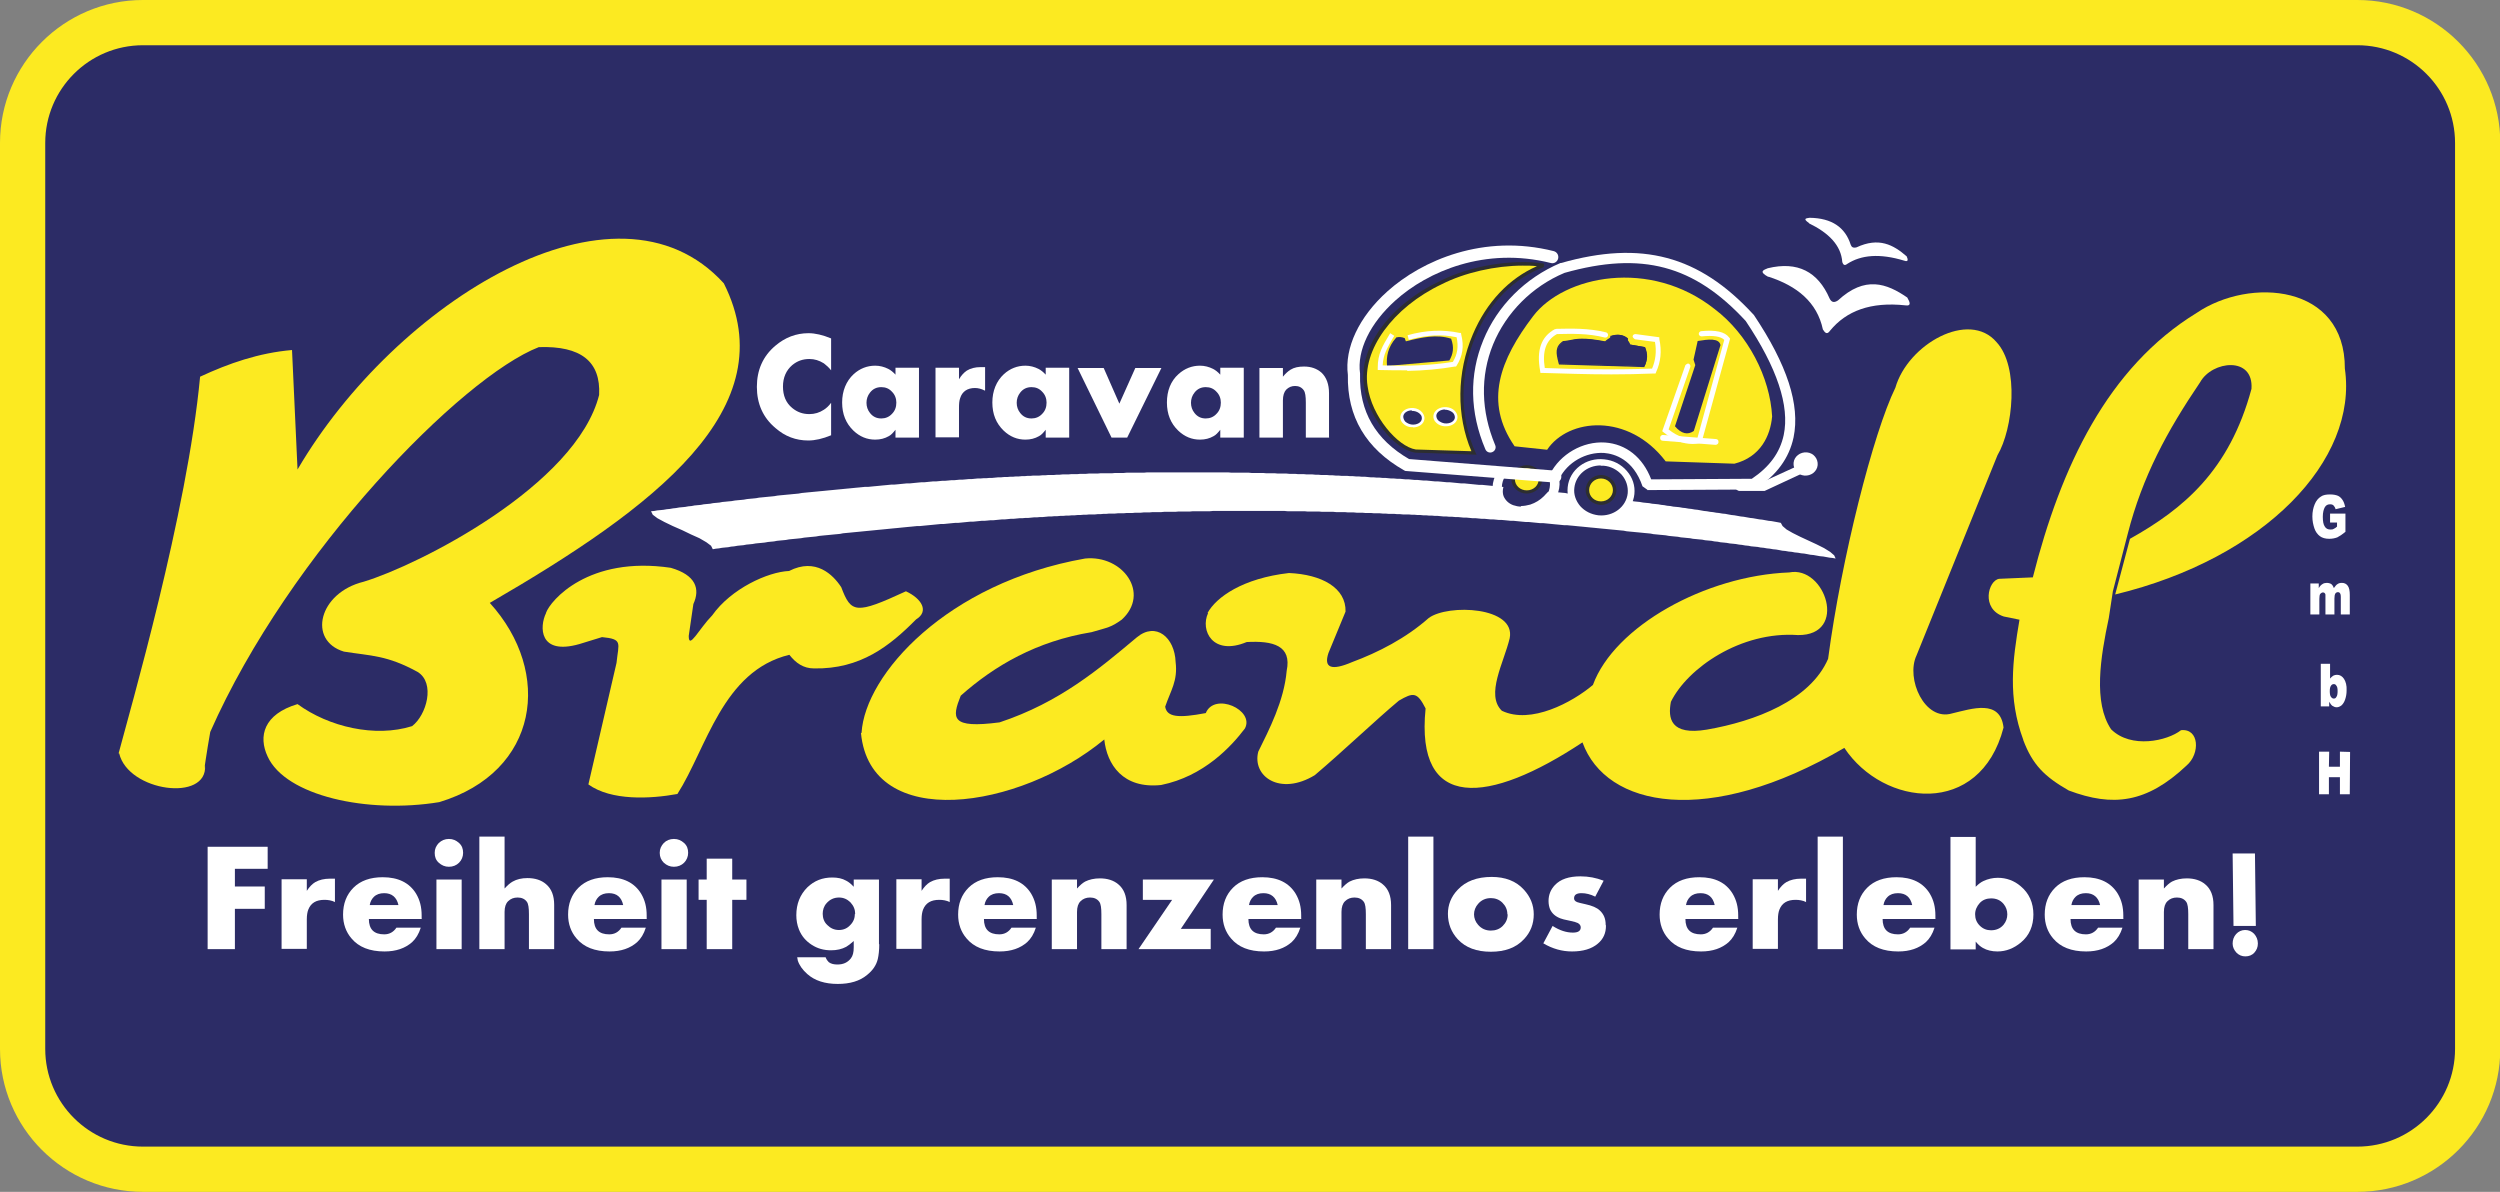 <?xml version="1.0" encoding="UTF-8"?>
<svg xmlns="http://www.w3.org/2000/svg" id="Ebene_1" data-name="Ebene 1" viewBox="0 0 86.21 41.1">
  <rect x="0" y="0" width="86.21" height="41.1" fill="#808080" stroke="none"/>
  <defs>
    <style>
      .cls-1 {
        fill: #fcea21;
      }

      .cls-2 {
        fill: #2d2e30;
      }

      .cls-3 {
        fill: #fff;
      }

      .cls-4 {
        fill: #2c2c66;
      }
    </style>
  </defs>
  <g>
    <path class="cls-4" d="M.78,4.93C.78,2.64,2.64.78,4.93.78h76.35c2.29,0,4.15,1.86,4.15,4.15v31.24c0,2.29-1.86,4.15-4.15,4.15H4.93c-2.29,0-4.15-1.86-4.15-4.15V4.93Z"></path>
    <path class="cls-1" d="M4.93,1.56c-1.86,0-3.37,1.51-3.37,3.37v31.24c0,1.86,1.51,3.37,3.37,3.37h76.36c1.86,0,3.37-1.51,3.37-3.37V4.93c0-1.86-1.51-3.37-3.37-3.37H4.93ZM81.28,41.1H4.93c-2.72,0-4.93-2.21-4.93-4.93V4.93C0,2.21,2.21,0,4.93,0h76.36c2.72,0,4.93,2.21,4.93,4.93v31.24c0,2.72-2.21,4.93-4.93,4.93"></path>
  </g>
  <polygon class="cls-3" points="9.23 29.96 8.1 29.96 8.1 30.57 9.13 30.57 9.13 31.34 8.1 31.34 8.1 32.73 7.16 32.73 7.16 29.2 9.23 29.2 9.23 29.96"></polygon>
  <g>
    <path class="cls-3" d="M11.56,31.11c-.12-.06-.25-.08-.37-.08-.29,0-.47.11-.56.34-.03.08-.05.19-.05.33v1.02h-.87v-2.4h.87v.4c.09-.14.19-.24.29-.3.14-.08.31-.12.51-.12.05,0,.1,0,.17,0v.8Z"></path>
    <path class="cls-3" d="M13.74,31.21c-.06-.27-.23-.41-.49-.41-.15,0-.27.04-.36.13-.07.07-.12.16-.14.28h.99ZM14.55,31.69h-1.83c0,.36.18.53.53.53.18,0,.32-.08.42-.23h.84c-.07.22-.17.38-.3.5-.24.21-.55.32-.95.32-.51,0-.89-.15-1.14-.45-.19-.22-.29-.5-.29-.82,0-.38.12-.69.36-.93.24-.24.58-.36,1.01-.36.53,0,.92.19,1.15.57.13.22.19.46.19.75v.11Z"></path>
    <path class="cls-3" d="M15.92,32.73h-.87v-2.4h.87v2.4ZM15.97,29.41c0,.13-.05.25-.14.34-.09.09-.21.14-.35.14s-.25-.05-.35-.14c-.1-.09-.14-.2-.14-.34s.05-.24.14-.34c.1-.09.21-.14.35-.14s.25.05.35.14c.1.09.14.2.14.34"></path>
    <path class="cls-3" d="M19.11,32.73h-.87v-1.21c0-.21-.02-.35-.07-.42-.07-.1-.18-.15-.32-.15-.13,0-.24.04-.33.13-.08.08-.12.2-.12.37v1.28h-.87v-3.88h.87v1.79c.1-.11.19-.19.28-.24.14-.08.31-.12.51-.12.26,0,.48.07.64.21.19.16.28.4.28.71v1.53Z"></path>
    <path class="cls-3" d="M21.49,31.21c-.06-.27-.22-.41-.49-.41-.15,0-.27.04-.36.13-.07.07-.12.16-.14.28h.99ZM22.31,31.69h-1.83c0,.36.18.53.53.53.18,0,.32-.08.42-.23h.84c-.07.22-.17.38-.3.5-.24.21-.55.32-.95.32-.51,0-.89-.15-1.14-.45-.19-.22-.29-.5-.29-.82,0-.38.12-.69.36-.93.24-.24.58-.36,1.01-.36.53,0,.92.19,1.15.57.13.22.19.46.19.75v.11Z"></path>
    <path class="cls-3" d="M23.68,32.73h-.87v-2.4h.87v2.4ZM23.73,29.41c0,.13-.05.25-.14.34-.09.09-.21.14-.35.14s-.25-.05-.35-.14c-.09-.09-.14-.2-.14-.34s.05-.24.14-.34c.09-.09.21-.14.35-.14s.25.05.35.14c.1.09.14.2.14.34"></path>
  </g>
  <polygon class="cls-3" points="25.74 31.03 25.25 31.03 25.25 32.73 24.37 32.73 24.37 31.03 24.09 31.03 24.09 30.33 24.37 30.33 24.37 29.61 25.25 29.61 25.25 30.33 25.74 30.33 25.74 31.03"></polygon>
  <g>
    <path class="cls-3" d="M29.49,31.52c0-.15-.05-.28-.16-.4-.11-.11-.24-.17-.4-.17-.17,0-.32.07-.43.2-.09.1-.13.23-.13.36,0,.15.05.29.16.39.11.11.24.17.4.17s.29-.06.39-.17c.11-.11.16-.24.16-.39M30.32,32.56c0,.21-.02.38-.05.51-.05.21-.17.39-.37.55-.25.21-.59.31-1.01.31-.44,0-.79-.11-1.05-.34-.17-.15-.28-.31-.33-.47,0-.02-.01-.05-.02-.11h.98c.03.08.07.13.11.17.08.06.18.08.3.08.2,0,.35-.07.46-.21.07-.09.1-.21.1-.38v-.22c-.1.09-.19.16-.26.2-.15.08-.32.12-.52.12-.25,0-.47-.06-.67-.19-.2-.13-.35-.3-.44-.53-.06-.15-.09-.32-.09-.49,0-.39.13-.71.38-.96.24-.23.52-.34.86-.34.18,0,.34.03.48.11.08.04.17.11.26.21v-.25h.87v2.23Z"></path>
    <path class="cls-3" d="M32.76,31.11c-.12-.06-.25-.08-.37-.08-.29,0-.47.11-.56.34-.03.08-.05.19-.05.33v1.02h-.87v-2.4h.87v.4c.09-.14.19-.24.29-.3.14-.08.31-.12.51-.12.05,0,.1,0,.17,0v.8Z"></path>
    <path class="cls-3" d="M34.94,31.21c-.06-.27-.22-.41-.49-.41-.15,0-.27.04-.36.13-.07.07-.12.16-.14.28h.99ZM35.76,31.69h-1.83c0,.36.18.53.53.53.18,0,.32-.08.42-.23h.84c-.07.22-.17.38-.3.5-.24.21-.55.32-.95.32-.51,0-.89-.15-1.14-.45-.19-.22-.29-.5-.29-.82,0-.38.12-.69.36-.93.24-.24.58-.36,1.01-.36.53,0,.92.19,1.15.57.13.22.19.46.19.75v.11Z"></path>
    <path class="cls-3" d="M38.85,32.73h-.87v-1.21c0-.21-.02-.35-.07-.42-.07-.1-.18-.15-.32-.15-.13,0-.24.04-.33.13-.08.08-.12.2-.12.37v1.28h-.87v-2.4h.87v.31c.1-.11.19-.19.28-.24.14-.07.31-.11.51-.11.26,0,.48.07.64.21.19.16.28.4.28.71v1.53Z"></path>
  </g>
  <polygon class="cls-3" points="41.86 30.33 40.72 32.03 41.75 32.03 41.75 32.73 39.26 32.73 40.42 31.03 39.41 31.03 39.41 30.33 41.86 30.33"></polygon>
  <g>
    <path class="cls-3" d="M44.06,31.21c-.06-.27-.23-.41-.49-.41-.15,0-.27.04-.36.13-.07.07-.12.16-.14.28h.99ZM44.88,31.69h-1.83c0,.36.18.53.53.53.18,0,.32-.08.42-.23h.84c-.07.22-.17.38-.3.5-.24.21-.55.32-.95.32-.51,0-.89-.15-1.14-.45-.19-.22-.29-.5-.29-.82,0-.38.12-.69.36-.93.24-.24.58-.36,1.01-.36.53,0,.92.19,1.15.57.13.22.19.46.19.75v.11Z"></path>
    <path class="cls-3" d="M47.97,32.73h-.87v-1.21c0-.21-.02-.35-.07-.42-.07-.1-.18-.15-.32-.15-.13,0-.24.04-.33.13-.08.08-.12.2-.12.37v1.28h-.87v-2.4h.87v.31c.1-.11.19-.19.28-.24.14-.07.31-.11.51-.11.26,0,.48.07.64.21.19.16.28.4.28.71v1.53Z"></path>
  </g>
  <rect class="cls-3" x="48.56" y="28.85" width=".87" height="3.88"></rect>
  <g>
    <path class="cls-3" d="M51.98,31.53c0-.16-.06-.29-.17-.4-.11-.11-.25-.16-.4-.16-.18,0-.33.07-.44.2-.09.1-.14.23-.14.36s.05.26.14.36c.11.13.26.2.44.2.16,0,.3-.05.41-.16.11-.11.17-.24.17-.4M52.89,31.53c0,.33-.11.62-.34.86-.27.29-.65.43-1.14.43s-.87-.14-1.14-.43c-.22-.24-.34-.53-.34-.88,0-.31.11-.59.34-.83.27-.29.66-.44,1.17-.44.46,0,.84.14,1.11.44.22.24.34.52.34.85"></path>
    <path class="cls-3" d="M55.38,31.92c0,.26-.09.46-.28.62-.21.18-.51.27-.89.27-.34,0-.67-.09-.99-.28l.32-.6c.25.16.48.23.7.23.18,0,.27-.06.27-.18,0-.06-.03-.11-.1-.15-.04-.02-.13-.05-.28-.08-.16-.03-.27-.06-.32-.08-.18-.07-.29-.17-.36-.32-.03-.08-.05-.17-.05-.28,0-.21.07-.39.22-.55.19-.2.48-.3.88-.3.28,0,.54.05.8.15l-.29.55c-.16-.08-.32-.12-.47-.12-.18,0-.26.06-.26.18,0,.05.03.1.11.13.03.01.13.04.28.07.23.05.4.12.5.22.14.13.2.29.2.49"></path>
    <path class="cls-3" d="M59.13,31.21c-.06-.27-.22-.41-.49-.41-.15,0-.27.04-.36.13-.07.07-.12.16-.14.28h.99ZM59.95,31.69h-1.83c0,.36.18.53.53.53.18,0,.32-.08.42-.23h.84c-.07.22-.17.38-.3.5-.24.21-.55.32-.95.32-.51,0-.89-.15-1.14-.45-.19-.22-.29-.5-.29-.82,0-.38.12-.69.36-.93.24-.24.58-.36,1.01-.36.54,0,.92.19,1.15.57.13.22.19.46.19.75v.11Z"></path>
    <path class="cls-3" d="M62.29,31.11c-.12-.06-.25-.08-.37-.08-.29,0-.47.11-.56.34-.03.08-.05.19-.05.33v1.02h-.87v-2.4h.87v.4c.09-.14.19-.24.29-.3.14-.08.31-.12.51-.12.05,0,.1,0,.17,0v.8Z"></path>
  </g>
  <rect class="cls-3" x="62.68" y="28.85" width=".87" height="3.88"></rect>
  <g>
    <path class="cls-3" d="M65.94,31.21c-.06-.27-.22-.41-.49-.41-.15,0-.27.04-.36.13-.07.07-.12.16-.14.28h.99ZM66.75,31.69h-1.83c0,.36.18.53.53.53.18,0,.32-.08.42-.23h.84c-.07.22-.17.38-.3.5-.24.21-.55.32-.95.32-.51,0-.89-.15-1.14-.45-.19-.22-.29-.5-.29-.82,0-.38.12-.69.36-.93.24-.24.58-.36,1.01-.36.53,0,.92.19,1.15.57.13.22.19.46.19.75v.11Z"></path>
    <path class="cls-3" d="M69.22,31.53c0-.13-.04-.25-.13-.36-.11-.13-.25-.19-.43-.19-.15,0-.29.05-.39.16s-.16.24-.16.39.05.28.16.39.24.16.39.16c.17,0,.32-.06.43-.19.09-.11.13-.23.13-.36M70.12,31.53c0,.4-.14.73-.43.97-.24.2-.51.31-.81.31-.19,0-.36-.04-.5-.12-.09-.05-.17-.12-.25-.22v.27h-.87v-3.88h.87v1.72c.09-.09.18-.16.27-.2.15-.07.32-.11.49-.11.3,0,.57.1.79.29.29.24.44.57.44.98"></path>
    <path class="cls-3" d="M72.42,31.21c-.06-.27-.23-.41-.49-.41-.15,0-.27.04-.36.13-.07.07-.12.16-.14.28h.99ZM73.23,31.69h-1.83c0,.36.18.53.53.53.18,0,.32-.08.42-.23h.84c-.07.22-.17.38-.3.5-.24.21-.55.32-.95.32-.51,0-.89-.15-1.14-.45-.19-.22-.29-.5-.29-.82,0-.38.12-.69.36-.93.24-.24.58-.36,1.01-.36.53,0,.92.19,1.15.57.13.22.19.46.19.75v.11Z"></path>
    <path class="cls-3" d="M76.33,32.73h-.87v-1.21c0-.21-.02-.35-.07-.42-.07-.1-.18-.15-.32-.15-.13,0-.24.04-.33.13-.08.08-.12.2-.12.37v1.28h-.87v-2.4h.87v.31c.1-.11.19-.19.28-.24.14-.07.31-.11.51-.11.26,0,.48.07.64.21.19.16.28.4.28.71v1.53Z"></path>
    <path class="cls-3" d="M77.86,32.54c0,.12-.04.22-.12.31-.08.09-.19.13-.31.13-.12,0-.22-.04-.31-.13-.08-.09-.13-.19-.13-.31,0-.13.04-.24.12-.33.08-.09.19-.14.31-.14.12,0,.22.04.31.13.08.09.13.2.13.33M77.79,31.93h-.77s-.03-2.5-.03-2.5h.77s.03,2.5.03,2.5Z"></path>
    <path class="cls-3" d="M80.35,18.02v-.31s.53,0,.53,0v.63c-.11.09-.2.15-.28.19-.08.03-.17.05-.28.05-.13,0-.24-.03-.32-.09-.08-.06-.15-.15-.19-.27-.04-.12-.07-.25-.07-.41,0-.16.03-.3.08-.42.05-.12.12-.21.22-.27.07-.05.18-.07.31-.07.12,0,.21.02.28.05.06.03.11.08.15.14.04.06.07.14.09.24l-.33.08c-.01-.05-.04-.1-.07-.13-.03-.03-.07-.04-.12-.04-.08,0-.14.03-.18.1-.04.07-.07.18-.07.33,0,.16.02.27.07.34.04.07.11.1.19.1.04,0,.08,0,.11-.02.04-.02.08-.04.12-.08v-.14s-.23,0-.23,0Z"></path>
    <path class="cls-3" d="M79.67,20.12h.29s0,.16,0,.16c.04-.07.08-.11.13-.14.04-.03.1-.04.15-.04.06,0,.12.02.15.04.04.03.07.08.09.14.05-.07.09-.12.13-.14.04-.03.09-.04.15-.04.08,0,.15.03.2.1.05.07.07.17.07.32v.67s-.31,0-.31,0v-.61s0-.08-.02-.11c-.02-.04-.05-.05-.08-.05-.04,0-.07.02-.09.05-.02.04-.03.09-.03.17v.55s-.31,0-.31,0v-.59s0-.08,0-.09c0-.03-.02-.05-.03-.06-.02-.02-.04-.02-.06-.02-.03,0-.06.02-.09.05-.02.03-.03.09-.03.17v.54s-.31,0-.31,0v-1.06Z"></path>
    <path class="cls-3" d="M80.34,23.83c0,.09.01.16.04.2.03.04.06.06.1.06s.07-.02.09-.06c.03-.04.04-.11.04-.2,0-.08-.01-.15-.04-.18-.02-.04-.05-.06-.09-.06-.04,0-.08.02-.1.06-.03.04-.04.1-.04.19M80.04,22.89h.31s0,.51,0,.51c.03-.04.07-.07.11-.1.04-.02.08-.03.13-.03.1,0,.18.05.24.14.06.09.1.23.09.4,0,.12-.02.22-.05.31-.03.09-.07.15-.12.2-.05.04-.11.07-.17.07-.06,0-.1-.02-.15-.05-.03-.02-.07-.07-.11-.14v.16s-.29,0-.29,0v-1.47Z"></path>
  </g>
  <polygon class="cls-3" points="79.97 25.92 80.32 25.92 80.31 26.44 80.69 26.44 80.69 25.92 81.04 25.93 81.03 27.39 80.69 27.39 80.69 26.8 80.31 26.8 80.31 27.39 79.97 27.39 79.97 25.92"></polygon>
  <polygon class="cls-3" points="22.45 17.63 22.56 17.62 22.67 17.6 22.78 17.59 22.88 17.58 22.99 17.56 23.1 17.55 23.21 17.53 23.31 17.52 23.42 17.5 23.53 17.49 23.63 17.48 23.74 17.46 23.85 17.45 23.95 17.43 24.06 17.42 24.17 17.41 24.27 17.39 24.38 17.38 24.49 17.37 24.59 17.35 24.7 17.34 24.81 17.33 24.91 17.31 25.02 17.3 25.12 17.29 25.23 17.28 25.34 17.26 25.44 17.25 25.55 17.24 25.65 17.23 25.76 17.21 25.86 17.2 25.97 17.19 26.07 17.18 26.18 17.16 26.29 17.15 26.39 17.14 26.49 17.13 26.6 17.12 26.7 17.11 26.81 17.09 26.91 17.08 27.02 17.07 27.12 17.06 27.23 17.05 27.33 17.04 27.44 17.03 27.54 17.02 27.65 17 27.75 16.99 27.85 16.98 27.96 16.97 28.06 16.96 28.17 16.95 28.27 16.94 28.38 16.93 28.48 16.92 28.58 16.91 28.69 16.9 28.79 16.89 28.89 16.88 29 16.87 29.1 16.86 29.2 16.85 29.31 16.84 29.41 16.83 29.51 16.82 29.62 16.81 29.72 16.8 29.82 16.79 29.93 16.79 30.03 16.78 30.13 16.77 30.24 16.76 30.34 16.75 30.44 16.74 30.55 16.73 30.65 16.72 30.75 16.71 30.85 16.71 30.96 16.7 31.06 16.69 31.16 16.68 31.26 16.67 31.37 16.67 31.47 16.66 31.57 16.65 31.67 16.64 31.78 16.63 31.88 16.63 31.98 16.62 32.08 16.61 32.18 16.6 32.29 16.6 32.39 16.59 32.49 16.58 32.59 16.58 32.7 16.57 32.8 16.56 32.9 16.56 33 16.55 33.1 16.54 33.2 16.54 33.31 16.53 33.41 16.52 33.51 16.52 33.61 16.51 33.71 16.5 33.81 16.5 33.92 16.49 34.02 16.49 34.12 16.48 34.22 16.48 34.32 16.47 34.42 16.46 34.52 16.46 34.62 16.45 34.73 16.45 34.83 16.44 34.93 16.44 35.03 16.43 35.13 16.43 35.23 16.42 35.33 16.42 35.43 16.41 35.53 16.41 35.63 16.4 35.74 16.4 35.84 16.4 35.94 16.39 36.04 16.39 36.14 16.38 36.24 16.38 36.34 16.38 36.44 16.37 36.54 16.37 36.64 16.36 36.74 16.36 36.84 16.36 36.94 16.35 37.04 16.35 37.15 16.35 37.25 16.34 37.35 16.34 37.45 16.34 37.55 16.33 37.65 16.33 37.75 16.33 37.85 16.33 37.95 16.32 38.05 16.32 38.15 16.32 38.25 16.32 38.35 16.32 38.45 16.31 38.55 16.31 38.65 16.31 38.75 16.31 38.85 16.3 38.95 16.3 39.05 16.3 39.15 16.3 39.25 16.3 39.35 16.3 39.45 16.3 39.55 16.29 39.65 16.29 39.75 16.29 39.85 16.29 39.95 16.29 40.05 16.29 40.15 16.29 40.25 16.29 40.36 16.29 40.46 16.29 40.56 16.29 40.66 16.29 40.76 16.29 40.86 16.29 40.96 16.29 41.06 16.29 41.16 16.29 41.26 16.29 41.36 16.29 41.46 16.29 41.56 16.29 41.66 16.29 41.76 16.29 41.86 16.29 41.96 16.29 42.06 16.29 42.16 16.29 42.26 16.29 42.36 16.29 42.46 16.3 42.66 16.3 42.76 16.3 42.86 16.3 42.96 16.3 43.06 16.3 43.16 16.31 43.26 16.31 43.36 16.31 43.46 16.31 43.56 16.31 43.66 16.32 43.76 16.32 43.86 16.32 43.96 16.32 44.06 16.33 44.16 16.33 44.26 16.33 44.36 16.33 44.46 16.34 44.56 16.34 44.66 16.34 44.76 16.35 44.86 16.35 44.96 16.35 45.06 16.36 45.16 16.36 45.26 16.36 45.36 16.37 45.46 16.37 45.56 16.38 45.66 16.38 45.76 16.38 45.86 16.39 45.96 16.39 46.06 16.4 46.16 16.4 46.26 16.41 46.36 16.41 46.46 16.41 46.56 16.42 46.66 16.42 46.76 16.43 46.86 16.43 46.96 16.44 47.07 16.44 47.17 16.45 47.27 16.46 47.37 16.46 47.47 16.47 47.57 16.47 47.67 16.48 47.77 16.48 47.87 16.49 47.97 16.5 48.07 16.5 48.17 16.51 48.27 16.51 48.37 16.52 48.47 16.53 48.58 16.53 48.68 16.54 48.78 16.55 48.88 16.55 48.98 16.56 49.08 16.57 49.18 16.57 49.28 16.58 49.38 16.59 49.48 16.6 49.58 16.6 49.69 16.61 49.79 16.62 49.89 16.63 49.99 16.63 50.09 16.64 50.19 16.65 50.29 16.66 50.39 16.67 50.5 16.67 50.6 16.68 50.7 16.69 50.8 16.7 50.9 16.71 51 16.72 51.11 16.72 51.21 16.73 51.31 16.74 51.41 16.75 51.51 16.76 51.61 16.77 51.72 16.78 51.82 16.79 51.92 16.8 52.02 16.81 52.12 16.82 52.23 16.83 52.33 16.84 52.43 16.84 52.53 16.85 52.63 16.87 52.74 16.88 52.84 16.88 52.94 16.9 53.04 16.91 53.15 16.92 53.25 16.93 53.35 16.94 53.45 16.95 53.56 16.96 53.66 16.97 53.76 16.98 53.86 16.99 53.97 17 54.07 17.02 54.17 17.03 54.28 17.04 54.38 17.05 54.48 17.06 54.59 17.07 54.69 17.08 54.79 17.1 54.9 17.11 55 17.12 55.1 17.13 55.2 17.14 55.31 17.16 55.41 17.17 55.52 17.18 55.62 17.19 55.72 17.21 55.83 17.22 55.93 17.23 56.03 17.25 56.14 17.26 56.24 17.27 56.35 17.29 56.45 17.3 56.55 17.31 56.66 17.33 56.76 17.34 56.87 17.35 56.97 17.37 57.08 17.38 57.18 17.39 57.29 17.41 57.39 17.42 57.49 17.44 57.6 17.45 57.7 17.47 57.81 17.48 57.91 17.49 58.02 17.51 58.12 17.52 58.23 17.54 58.33 17.55 58.44 17.57 58.54 17.58 58.65 17.6 58.76 17.62 58.86 17.63 58.97 17.65 59.07 17.66 59.18 17.68 59.28 17.69 59.39 17.71 59.5 17.72 59.6 17.74 59.71 17.76 59.81 17.77 59.92 17.79 60.03 17.81 60.13 17.82 60.24 17.84 60.35 17.86 60.45 17.87 60.56 17.89 60.67 17.91 60.77 17.92 60.88 17.94 60.99 17.96 61.09 17.97 61.2 17.99 61.31 18.01 61.41 18.03 61.47 18.14 61.61 18.26 61.82 18.38 62.08 18.51 62.36 18.64 62.64 18.77 62.9 18.9 63.11 19.03 63.25 19.15 63.3 19.26 63.19 19.24 63.09 19.23 62.98 19.21 62.87 19.19 62.76 19.18 62.65 19.16 62.54 19.14 62.43 19.13 62.33 19.11 62.22 19.09 62.11 19.08 62 19.06 61.89 19.05 61.79 19.03 61.68 19.02 61.57 19 61.46 18.99 61.36 18.97 61.25 18.95 61.14 18.94 61.03 18.92 60.93 18.91 60.82 18.89 60.71 18.88 60.61 18.86 60.5 18.85 60.39 18.84 60.29 18.82 60.18 18.81 60.07 18.79 59.97 18.78 59.86 18.76 59.76 18.75 59.65 18.74 59.54 18.72 59.44 18.71 59.33 18.7 59.23 18.68 59.12 18.67 59.02 18.65 58.91 18.64 58.8 18.63 58.7 18.61 58.59 18.6 58.49 18.59 58.38 18.58 58.28 18.56 58.17 18.55 58.07 18.54 57.96 18.53 57.86 18.51 57.75 18.5 57.65 18.49 57.55 18.48 57.44 18.46 57.34 18.45 57.23 18.44 57.13 18.43 57.02 18.42 56.92 18.4 56.82 18.39 56.71 18.38 56.61 18.37 56.51 18.36 56.4 18.35 56.3 18.34 56.19 18.33 56.09 18.32 55.99 18.3 55.88 18.29 55.78 18.28 55.68 18.27 55.57 18.26 55.47 18.25 55.37 18.24 55.26 18.23 55.16 18.22 55.06 18.21 54.96 18.2 54.85 18.19 54.75 18.18 54.65 18.17 54.55 18.16 54.44 18.15 54.34 18.14 54.24 18.13 54.13 18.12 54.03 18.11 53.93 18.11 53.83 18.1 53.73 18.09 53.62 18.08 53.52 18.07 53.42 18.06 53.32 18.05 53.22 18.04 53.11 18.04 53.01 18.03 52.91 18.02 52.81 18.01 52.71 18 52.61 18 52.5 17.99 52.4 17.98 52.3 17.97 52.2 17.96 52.1 17.96 52 17.95 51.9 17.94 51.79 17.93 51.69 17.93 51.59 17.92 51.49 17.91 51.39 17.91 51.29 17.9 51.19 17.89 51.09 17.89 50.99 17.88 50.89 17.87 50.78 17.87 50.68 17.86 50.58 17.85 50.48 17.85 50.38 17.84 50.28 17.83 50.18 17.83 50.08 17.82 49.98 17.82 49.88 17.81 49.78 17.81 49.68 17.8 49.58 17.79 49.48 17.79 49.38 17.78 49.28 17.78 49.18 17.77 49.08 17.77 48.98 17.76 48.88 17.76 48.78 17.75 48.68 17.75 48.58 17.74 48.48 17.74 48.38 17.74 48.28 17.73 48.18 17.73 48.08 17.72 47.98 17.72 47.88 17.72 47.78 17.71 47.68 17.71 47.58 17.7 47.48 17.7 47.38 17.7 47.28 17.69 47.18 17.69 47.08 17.69 46.98 17.68 46.88 17.68 46.78 17.68 46.68 17.67 46.58 17.67 46.48 17.67 46.38 17.66 46.28 17.66 46.18 17.66 46.08 17.66 45.98 17.65 45.89 17.65 45.79 17.65 45.69 17.65 45.59 17.65 45.49 17.64 45.39 17.64 45.29 17.64 45.19 17.64 45.09 17.64 44.99 17.63 44.89 17.63 44.79 17.63 44.6 17.63 44.5 17.63 44.4 17.63 44.3 17.62 44.2 17.62 44.1 17.62 44 17.62 43.9 17.62 43.8 17.62 43.7 17.62 43.6 17.62 43.51 17.62 43.41 17.62 43.31 17.62 43.21 17.62 43.11 17.62 43.01 17.62 42.91 17.62 42.81 17.62 42.71 17.62 42.61 17.62 42.51 17.62 42.42 17.62 42.32 17.62 42.22 17.62 42.12 17.62 42.02 17.62 41.92 17.62 41.82 17.62 41.72 17.63 41.62 17.63 41.52 17.63 41.43 17.63 41.33 17.63 41.23 17.63 41.13 17.63 41.03 17.64 40.93 17.64 40.83 17.64 40.73 17.64 40.63 17.64 40.53 17.65 40.43 17.65 40.34 17.65 40.24 17.65 40.14 17.65 40.04 17.66 39.94 17.66 39.84 17.66 39.74 17.66 39.64 17.67 39.54 17.67 39.44 17.67 39.34 17.68 39.24 17.68 39.15 17.68 39.05 17.69 38.95 17.69 38.85 17.69 38.75 17.7 38.65 17.7 38.55 17.7 38.45 17.71 38.35 17.71 38.25 17.71 38.15 17.72 38.05 17.72 37.95 17.73 37.85 17.73 37.76 17.74 37.65 17.74 37.56 17.74 37.46 17.75 37.36 17.75 37.26 17.76 37.16 17.76 37.06 17.77 36.96 17.77 36.86 17.78 36.76 17.78 36.66 17.79 36.56 17.79 36.46 17.8 36.36 17.8 36.26 17.81 36.16 17.81 36.06 17.82 35.96 17.83 35.86 17.83 35.76 17.84 35.66 17.84 35.56 17.85 35.46 17.86 35.36 17.86 35.26 17.87 35.16 17.87 35.06 17.88 34.96 17.89 34.86 17.89 34.76 17.9 34.66 17.91 34.56 17.91 34.46 17.92 34.36 17.93 34.26 17.94 34.16 17.94 34.06 17.95 33.95 17.96 33.85 17.96 33.75 17.97 33.65 17.98 33.55 17.99 33.45 17.99 33.35 18 33.25 18.01 33.15 18.02 33.05 18.03 32.95 18.03 32.84 18.04 32.74 18.05 32.64 18.06 32.54 18.07 32.44 18.07 32.34 18.08 32.24 18.09 32.14 18.1 32.03 18.11 31.93 18.12 31.83 18.13 31.73 18.14 31.63 18.14 31.53 18.15 31.43 18.16 31.32 18.17 31.22 18.18 31.12 18.19 31.02 18.2 30.92 18.21 30.81 18.22 30.71 18.23 30.61 18.24 30.51 18.25 30.41 18.26 30.3 18.27 30.2 18.28 30.1 18.29 30 18.3 29.89 18.31 29.79 18.32 29.69 18.33 29.59 18.34 29.48 18.35 29.38 18.36 29.28 18.37 29.17 18.38 29.07 18.39 28.97 18.41 28.87 18.42 28.76 18.43 28.66 18.44 28.56 18.45 28.45 18.46 28.35 18.47 28.25 18.48 28.14 18.5 28.04 18.51 27.93 18.52 27.83 18.53 27.73 18.54 27.62 18.56 27.52 18.57 27.42 18.58 27.31 18.59 27.21 18.6 27.1 18.62 27 18.63 26.89 18.64 26.79 18.65 26.69 18.67 26.58 18.68 26.48 18.69 26.37 18.71 26.27 18.72 26.16 18.73 26.06 18.74 25.95 18.76 25.85 18.77 25.74 18.78 25.64 18.8 25.53 18.81 25.43 18.82 25.32 18.84 25.21 18.85 25.11 18.87 25 18.88 24.9 18.89 24.79 18.91 24.69 18.92 24.58 18.94 24.52 18.82 24.36 18.7 24.12 18.56 23.83 18.43 23.52 18.28 23.2 18.14 22.91 18 22.67 17.87 22.51 17.75 22.45 17.63"></polygon>
  <g>
    <path class="cls-3" d="M60.98,9.55c-.35-.19-.16-.24-.02-.3,1.03-.25,1.73.12,2.13,1.04.06.12.14.17.29.07.93-.86,1.68-.59,2.39-.1.1.17.14.3-.06.27-1.2-.13-2.04.19-2.6.87-.11.16-.18.07-.25-.04-.2-.94-.89-1.5-1.88-1.82"></path>
    <path class="cls-3" d="M62.38,7.69c-.23-.16-.09-.16.02-.18.77.01,1.23.33,1.42.93.03.08.08.12.2.09.77-.36,1.27-.09,1.73.31.05.11.06.2-.08.15-.85-.26-1.49-.2-1.97.11-.1.08-.14.02-.17-.06-.04-.58-.47-1.01-1.15-1.34"></path>
    <path class="cls-3" d="M28.66,15.01c-.29.12-.55.18-.79.18-.42,0-.8-.14-1.13-.43-.43-.36-.64-.84-.64-1.42s.21-1.06.64-1.42c.33-.28.71-.43,1.14-.43.23,0,.49.06.78.18v1.1c-.08-.1-.17-.18-.25-.24-.16-.1-.32-.15-.5-.15-.23,0-.42.07-.59.21-.21.18-.32.43-.32.74s.1.56.32.74c.17.14.36.21.59.21.18,0,.35-.05.5-.15.08-.05.17-.13.25-.24v1.1Z"></path>
    <path class="cls-3" d="M30.91,13.89c0-.15-.05-.28-.15-.38-.1-.11-.22-.16-.37-.16-.16,0-.29.06-.39.19-.08.1-.12.22-.12.35s.04.25.12.35c.1.13.23.19.39.19.14,0,.27-.05.37-.16.1-.1.15-.23.15-.39M31.69,15.09h-.81v-.27c-.08.1-.15.18-.23.22-.14.08-.29.12-.47.12-.28,0-.53-.1-.75-.31-.26-.25-.39-.57-.39-.97s.14-.74.4-.98c.21-.19.46-.29.74-.29.16,0,.31.04.45.11.08.04.17.11.25.2v-.24h.81v2.4Z"></path>
    <path class="cls-3" d="M33.96,13.47c-.11-.06-.23-.09-.34-.09-.26,0-.44.12-.51.35-.03.08-.04.19-.04.33v1.02h-.81v-2.4h.81v.4c.08-.14.18-.24.27-.3.13-.08.29-.12.47-.12.04,0,.1,0,.16,0v.8Z"></path>
    <path class="cls-3" d="M36.09,13.89c0-.15-.05-.28-.15-.38-.1-.11-.22-.16-.37-.16-.16,0-.29.06-.39.19-.08.1-.12.22-.12.35s.04.25.12.35c.1.13.23.19.39.19.14,0,.27-.05.37-.16.1-.1.15-.23.15-.39M36.87,15.09h-.81v-.27c-.08.1-.15.18-.23.22-.14.08-.29.12-.47.12-.28,0-.53-.1-.75-.31-.26-.25-.39-.57-.39-.97s.14-.74.4-.98c.21-.19.46-.29.74-.29.16,0,.31.04.45.11.08.04.17.11.25.2v-.24h.81v2.4Z"></path>
  </g>
  <polygon class="cls-3" points="40.05 12.69 38.87 15.09 38.33 15.09 37.16 12.69 38.06 12.69 38.6 13.92 39.15 12.69 40.05 12.69"></polygon>
  <g>
    <path class="cls-3" d="M42.1,13.89c0-.15-.05-.28-.15-.38-.1-.11-.22-.16-.37-.16-.16,0-.29.06-.39.19-.08.1-.12.22-.12.35s.04.25.12.35c.1.13.23.19.39.19.14,0,.27-.05.37-.16.1-.1.15-.23.15-.39M42.89,15.09h-.81v-.27c-.08.1-.15.18-.23.22-.14.08-.29.12-.47.12-.28,0-.53-.1-.75-.31-.26-.25-.39-.57-.39-.97s.13-.74.4-.98c.21-.19.46-.29.74-.29.16,0,.31.04.45.11.08.04.17.11.25.2v-.24h.81v2.4Z"></path>
    <path class="cls-3" d="M45.84,15.09h-.81v-1.21c0-.21-.02-.35-.07-.42-.07-.1-.17-.15-.3-.15-.12,0-.22.04-.31.13-.07.08-.11.2-.11.37v1.28h-.81v-2.4h.81v.3c.09-.11.18-.19.26-.24.13-.08.28-.11.47-.11.24,0,.44.07.6.21.17.16.26.4.26.71v1.52Z"></path>
    <path class="cls-1" d="M4.09,25.98c.38-1.45,2.37-8.28,2.81-12.99.99-.46,2.02-.82,3.17-.92l.19,4.12c3.37-5.76,10.97-10.52,14.7-6.42,2.17,4.31-2.41,7.74-8.07,11.02,2.18,2.4,1.7,5.83-1.74,6.87-2.49.41-5.3-.22-5.92-1.57-.33-.7-.14-1.46,1.03-1.81,1.08.79,2.68,1.16,3.95.76.5-.38.81-1.49.19-1.87-1.06-.58-1.6-.55-2.54-.7-1.26-.38-.87-2.03.68-2.41,1.89-.57,7.33-3.32,8.12-6.44.06-1.15-.62-1.7-2.08-1.65-2.65,1.03-8.59,7.07-11.33,13.27-.11.61-.26,1.63-.18,1.15.1,1.28-2.65.91-2.96-.41"></path>
    <path class="cls-1" d="M18.83,21.13c.15-.42,1.46-1.97,4.3-1.55.87.25,1.02.73.78,1.25l-.16,1.1c0,.49.35-.24.81-.71.65-.92,1.92-1.5,2.65-1.53.92-.47,1.52.13,1.8.56.34.9.5.94,2.23.14.54.25.81.69.35.97-.91.92-1.92,1.72-3.52,1.69-.37,0-.63-.19-.85-.47-2.31.56-2.85,3.22-3.86,4.8-.93.17-2.28.24-3.07-.33l.97-4.19c.07-.69.23-.82-.5-.89l-.78.24c-1.4.4-1.38-.6-1.15-1.07"></path>
    <path class="cls-1" d="M29.71,25.27c.12-2.01,2.94-5.17,7.71-6.01,1.3-.13,2.26,1.2,1.26,2.11-.38.27-.46.26-1.04.43-1.89.31-3.34,1.15-4.51,2.19-.31.78-.35,1.14,1.34.92,2.08-.69,3.44-1.85,4.73-2.93.66-.55,1.31,0,1.34.85.08.65-.17.98-.36,1.54.06.36.45.4,1.4.22.3-.73,1.69-.11,1.35.53-.46.61-1.41,1.65-2.89,1.95-1.32.14-1.87-.71-1.96-1.57-2.93,2.42-8.06,3.2-8.39-.22"></path>
    <path class="cls-1" d="M41.64,21.14c.3-.55,1.22-1.2,2.81-1.38,1.13.05,1.97.51,1.95,1.33l-.59,1.43c-.17.51.1.62.82.31.89-.33,1.85-.82,2.64-1.52.67-.49,3.01-.39,2.79.7-.2.84-.84,1.95-.27,2.5,1,.48,2.43-.29,3.14-.89.74-2.02,3.88-3.77,6.77-3.88,1.24-.25,2.05,2.18.3,2.16-1.97-.14-3.81,1.14-4.38,2.3-.11.57-.02,1.17,1.24.96,1.67-.29,3.56-1.01,4.18-2.44.46-3.47,1.56-7.8,2.32-9.35.43-1.5,2.54-2.69,3.49-1.57.79.85.57,2.99.03,3.9l-2.79,6.9c-.38.8.28,2.29,1.23,2,.68-.16,1.66-.5,1.77.49-.81,3.11-4.14,2.73-5.49.7-4.71,2.76-8.22,2.05-9.03-.19-3.23,2.14-5.77,2.4-5.41-1.17-.29-.57-.42-.56-.92-.27-.78.65-1.92,1.74-2.9,2.57-1.2.73-2.17.04-1.95-.81.37-.75.89-1.75.98-2.79.18-.87-.47-1.04-1.38-.99-1.17.49-1.61-.4-1.33-1"></path>
    <path class="cls-1" d="M69.77,25.51c-.54-1.46-.37-2.72-.13-4.14l-.54-.11c-.8-.26-.54-1.25-.16-1.3l1.16-.05c.97-3.82,2.58-7.24,5.65-9.12,1.83-1.24,5.12-1,5.11,1.92.46,3.15-2.75,6.54-7.92,7.79l.51-1.92c1.84-1.03,3.43-2.35,4.19-5.17.08-1.14-1.36-.97-1.77-.23-1.13,1.67-1.99,3.24-2.5,5.24l-.51,1.97-.14.92c-.29,1.36-.54,2.92.08,3.84.69.68,1.94.4,2.41.03.63-.07.67.81.19,1.22-1.38,1.3-2.54,1.43-4.06.86-.84-.48-1.25-.89-1.57-1.74"></path>
    <path class="cls-3" d="M60.85,16.93h-.87c-.08-.01-.15-.08-.15-.16,0-.08.07-.15.15-.15h.8s1.4-.64,1.4-.64c.07-.03.16,0,.2.07.03.07,0,.16-.07.2l-1.46.68Z"></path>
  </g>
  <polygon class="cls-4" points="51.23 16.27 53.14 16.29 53.93 16.3 53.93 16 51.23 15.97 51.23 16.27"></polygon>
  <path class="cls-3" d="M62.31,15.6c.23.02.39.22.37.44-.02.22-.23.38-.46.36-.23-.02-.39-.22-.37-.44.02-.22.23-.38.46-.36"></path>
  <path class="cls-4" d="M55.32,15.94c.57.06.99.54.93,1.08s-.57.92-1.14.86c-.57-.06-.99-.54-.93-1.08.06-.54.57-.92,1.14-.86"></path>
  <path class="cls-3" d="M55.2,16.05c-.47,0-.86.33-.91.77-.03.23.05.45.2.63.16.18.38.29.63.32.51.05.96-.29,1.01-.76.02-.23-.05-.45-.2-.63-.16-.18-.38-.3-.63-.32-.04,0-.07,0-.1,0M55.23,18s-.09,0-.13,0c-.31-.03-.58-.17-.78-.4-.2-.23-.29-.51-.26-.8.06-.6.63-1.03,1.26-.96.31.03.58.17.78.4.2.23.29.51.26.8-.06.56-.56.97-1.14.97"></path>
  <path class="cls-3" d="M53.67,16.34c.13.32.06.69-.17.99-.2.26-.51.42-.84.45-.36.03-.71-.11-.92-.36-.23-.28-.27-.66-.12-1l.19.06c-.13.28-.09.59.09.81.17.21.45.32.75.29.27-.02.52-.16.68-.36.19-.24.24-.54.14-.8l.19-.08Z"></path>
  <path class="cls-3" d="M51.65,16.49c-.12.31-.07.64.13.89.2.24.52.37.87.34.31-.03.61-.18.8-.42.21-.26.27-.58.18-.87l-.08.03c.08.27.03.57-.17.8-.18.22-.44.36-.73.38-.32.03-.61-.09-.8-.32-.19-.23-.23-.53-.13-.82l-.08-.03ZM52.55,17.84c-.34,0-.66-.14-.86-.39-.24-.3-.29-.7-.12-1.06l.02-.05.3.1-.03.06c-.12.26-.08.54.08.75.16.19.42.3.69.27.25-.02.49-.15.64-.34.18-.22.23-.5.13-.74l-.02-.06.31-.12.02.05c.14.34.07.73-.18,1.04-.21.27-.54.44-.89.47-.04,0-.07,0-.11,0"></path>
  <path class="cls-1" d="M55.21,16.44c.26,0,.47.2.47.46s-.21.45-.47.45-.47-.2-.47-.45.21-.46.47-.46"></path>
  <path class="cls-2" d="M55.21,16.5c-.23,0-.41.18-.41.4s.18.39.41.39.41-.18.41-.39-.18-.4-.41-.4M55.21,17.41c-.29,0-.53-.23-.53-.51s.24-.52.53-.52.53.23.53.52-.24.51-.53.51"></path>
  <path class="cls-1" d="M53.36,15.51l-1.13-.12c-1.06-1.53-.51-2.98.64-4.49,1.06-1.39,4.03-2.01,6.26-.24,1.15.87,1.91,2.36,1.98,3.7-.06.67-.4,1.4-1.3,1.63l-2.37-.08c-1.29-1.69-3.36-1.49-4.09-.4"></path>
  <path class="cls-3" d="M55.57,12.91c-.87,0-1.69-.03-2.38-.05h-.07s-.01-.07-.01-.07c-.13-.71.03-1.18.51-1.44h.02s.02-.01.02-.01c.52-.01,1.11-.03,1.72.12.05.01.08.06.07.11-.01.05-.06.08-.11.07-.58-.15-1.15-.13-1.65-.12-.38.21-.51.59-.42,1.17,1.03.04,2.37.07,3.7.02.12-.28.16-.59.1-.92l-.69-.09s-.08-.05-.08-.1c0-.05.05-.08.1-.08l.82.11v.06c.09.42.05.79-.11,1.14l-.02.05h-.06c-.49.02-.99.03-1.47.03"></path>
  <path class="cls-4" d="M55.58,11.59c.01.09-.14.12-.2.2-1-.2-1.14-.03-1.46-.01-.29.2-.22.42-.14.76l2.93.09c.11-.22.12-.42.02-.66l-.52-.09c-.02-.11-.1-.12-.07-.21-.14-.12-.32-.16-.55-.09"></path>
  <path class="cls-4" d="M53.8,12.52l2.89.09c.1-.21.11-.4.02-.61l-.53-.09v-.02s-.03-.07-.05-.09c-.02-.03-.04-.06-.03-.11-.14-.11-.31-.14-.5-.08,0,.05-.06.09-.11.12-.04.02-.08.05-.1.08h0s-.02.01-.02.01c-.74-.15-1-.09-1.22-.05-.08.02-.15.03-.23.03-.26.18-.21.37-.13.68v.03ZM56.72,12.66h-.02s-2.94-.09-2.94-.09l-.02-.07c-.08-.32-.13-.54.16-.74h0s0,0,0,0c.08,0,.15-.02.23-.03.22-.05.49-.1,1.22.04.03-.03.07-.06.1-.08.06-.03.09-.06.08-.09v-.02s.02,0,.02,0c.22-.07.42-.04.57.09h.01s0,.03,0,.03c-.01.03,0,.05.02.08.02.02.04.05.05.1l.52.09h0c.1.25.09.45-.02.69h0Z"></path>
  <path class="cls-3" d="M59.15,15.34h0l-1.81-.14c-.06,0-.1-.05-.09-.11,0-.06.06-.1.11-.09l1.81.14c.06,0,.1.05.09.11,0,.05-.05.09-.1.09"></path>
  <path class="cls-4" d="M58.54,11.77l-.14.63.06.19-.7,2.11c.22.26.44.31.65.16l.92-2.96c-.05-.25-.43-.2-.79-.14"></path>
  <path class="cls-3" d="M58.37,15.31c-.34,0-.67-.13-1-.4l-.05-.04.8-2.28s.07-.07.11-.05c.05.02.07.07.06.11l-.75,2.16c.33.26.65.36.99.31l.93-3.4c-.12-.12-.38-.16-.78-.12-.05,0-.09-.03-.1-.08,0-.05.03-.09.08-.1.51-.05.82.02.97.22l.03.04-.99,3.6h-.06c-.08.02-.16.03-.24.03"></path>
  <path class="cls-1" d="M50.83,15.62l-2.02-.06c-.68-.1-1.58-1.21-1.71-2.22-.22-1.31.9-2.79,2.59-3.58.96-.49,2.41-.77,3.55-.59-2.38.84-3.49,4.09-2.41,6.47"></path>
  <path class="cls-2" d="M52.51,9.16c-.94,0-2,.24-2.79.64-1.69.8-2.76,2.28-2.56,3.52.14,1.04,1.04,2.08,1.66,2.18l1.92.06c-.52-1.22-.51-2.72.05-4.03.47-1.11,1.25-1.93,2.21-2.35-.16-.02-.32-.02-.49-.02M50.93,15.68l-2.12-.07c-.75-.11-1.64-1.26-1.77-2.28-.22-1.31.86-2.81,2.62-3.64,1.02-.52,2.5-.77,3.58-.6v.12c-1.02.37-1.86,1.21-2.35,2.37-.56,1.31-.56,2.81-.01,4.02l.04.09Z"></path>
  <path class="cls-4" d="M48.14,11.65c-.28.32-.34.65-.31.97l2.15-.19c.13-.22.17-.45.06-.75-.49-.16-1-.05-1.56.09l-.04-.11c-.1-.04-.2-.05-.3-.02"></path>
  <path class="cls-3" d="M48.52,12.77c-.3,0-.61,0-.93-.01h-.08s0-.08,0-.08c0-.48.16-.74.4-1.14l.03-.05.14.09-.03.05c-.21.36-.35.59-.37.97.88.03,1.67,0,2.42-.12.16-.26.2-.53.13-.85-.52-.11-1.06-.08-1.65.09l-.04-.16c.64-.18,1.23-.2,1.79-.08h.05s.01.06.01.06c.1.4.05.74-.16,1.07l-.02.03h-.04c-.52.09-1.06.14-1.64.15"></path>
  <path class="cls-4" d="M49.88,14.08c.2.02.36.17.34.32-.02.16-.19.27-.4.24-.2-.02-.36-.17-.34-.32.02-.16.2-.27.4-.25"></path>
  <path class="cls-3" d="M49.83,14.12c-.16,0-.29.09-.3.21,0,.06.02.12.07.17.06.05.14.09.22.1.18.02.34-.07.35-.2,0-.06-.02-.12-.07-.17-.06-.05-.14-.09-.23-.1-.02,0-.03,0-.05,0M49.87,14.7s-.04,0-.06,0c-.11-.01-.21-.05-.28-.12-.08-.07-.11-.16-.1-.25.02-.18.22-.31.45-.29.11.01.21.05.28.12.07.07.11.16.1.25-.02.17-.19.29-.4.29"></path>
  <path class="cls-4" d="M48.74,14.11c.2.02.36.17.34.33-.02.16-.2.27-.4.25-.21-.02-.36-.17-.34-.33.02-.16.2-.27.4-.25"></path>
  <path class="cls-3" d="M48.69,14.15c-.16,0-.29.09-.3.21,0,.06.02.12.07.18.06.05.14.09.22.1.18.02.34-.07.35-.2,0-.05,0-.1-.05-.15-.06-.07-.15-.11-.25-.12-.02,0-.03,0-.05,0M48.73,14.73s-.04,0-.06,0c-.11,0-.21-.05-.28-.12-.08-.07-.11-.16-.1-.25.02-.18.22-.31.45-.29.13.01.24.07.31.16.05.07.08.14.07.22-.02.17-.19.29-.4.29"></path>
  <path class="cls-3" d="M56.81,16.89l-.17-.12c-.32-.94-.97-1.12-1.32-1.15-.63-.04-1.27.32-1.55.89-.04.09-.15.12-.24.08-.09-.05-.12-.15-.08-.24.35-.69,1.13-1.14,1.9-1.09.72.05,1.3.51,1.59,1.27l3.47-.02c.61-.41.97-.9,1.1-1.51.21-1-.23-2.32-1.31-3.93-1.78-1.93-3.59-2.41-6.25-1.66-1.12.47-2.01,1.37-2.46,2.46-.45,1.1-.42,2.31.07,3.48.04.09,0,.2-.1.24-.09.04-.2,0-.24-.1-.54-1.27-.56-2.57-.07-3.76.48-1.18,1.45-2.15,2.66-2.66h.02c2.78-.79,4.76-.26,6.63,1.77l.02.02c1.15,1.72,1.6,3.1,1.37,4.22-.15.71-.58,1.31-1.3,1.77l-.1.03-3.65.02Z"></path>
  <path class="cls-4" d="M53.11,17.01c-.1.1-.23.19-.38.24-.17.06-.35.06-.49.01-.23-.08-.3-.29-.18-.51.07-.13.2-.24.37-.32l.07.12c-.11.05-.2.13-.25.21-.08.15-.03.29.12.35.09.03.22.03.33,0,.1-.03.19-.09.26-.16l.15.06Z"></path>
  <path class="cls-4" d="M52.46,17.47c-.1,0-.19-.02-.28-.05-.16-.06-.27-.17-.33-.31-.05-.14-.03-.3.05-.46.09-.16.25-.3.45-.39l.15-.07.23.44-.17.08c-.08.03-.14.09-.17.14-.02.03-.02.05-.01.06,0,.01.02.02.04.03.06.02.14.02.22-.01.07-.02.14-.06.18-.11l.08-.09.51.2-.18.19c-.12.12-.28.22-.46.28-.11.03-.22.05-.33.05"></path>
  <path class="cls-1" d="M52.65,16.09c.26,0,.47.19.47.44s-.21.43-.47.43-.47-.19-.47-.43.21-.44.47-.44"></path>
  <path class="cls-2" d="M52.65,16.15c-.23,0-.41.17-.41.38s.18.38.41.38.41-.17.41-.38-.18-.38-.41-.38M52.65,17.02c-.29,0-.53-.22-.53-.49s.24-.49.53-.49.53.22.53.49-.24.49-.53.49"></path>
  <path class="cls-3" d="M53.63,16.64s-.01,0-.02,0l-5.15-.4-.04-.02c-1.32-.75-1.97-1.85-1.94-3.29-.12-.93.38-2,1.36-2.88,1.19-1.07,3.32-2,5.74-1.39.11.03.18.14.15.26-.03.11-.14.18-.25.15-2.26-.57-4.25.29-5.36,1.29-.88.79-1.33,1.73-1.22,2.52v.02s0,.02,0,.02c-.03,1.26.53,2.24,1.69,2.91l5.06.4c.11,0,.2.11.19.22,0,.11-.1.19-.21.19"></path>
</svg>
